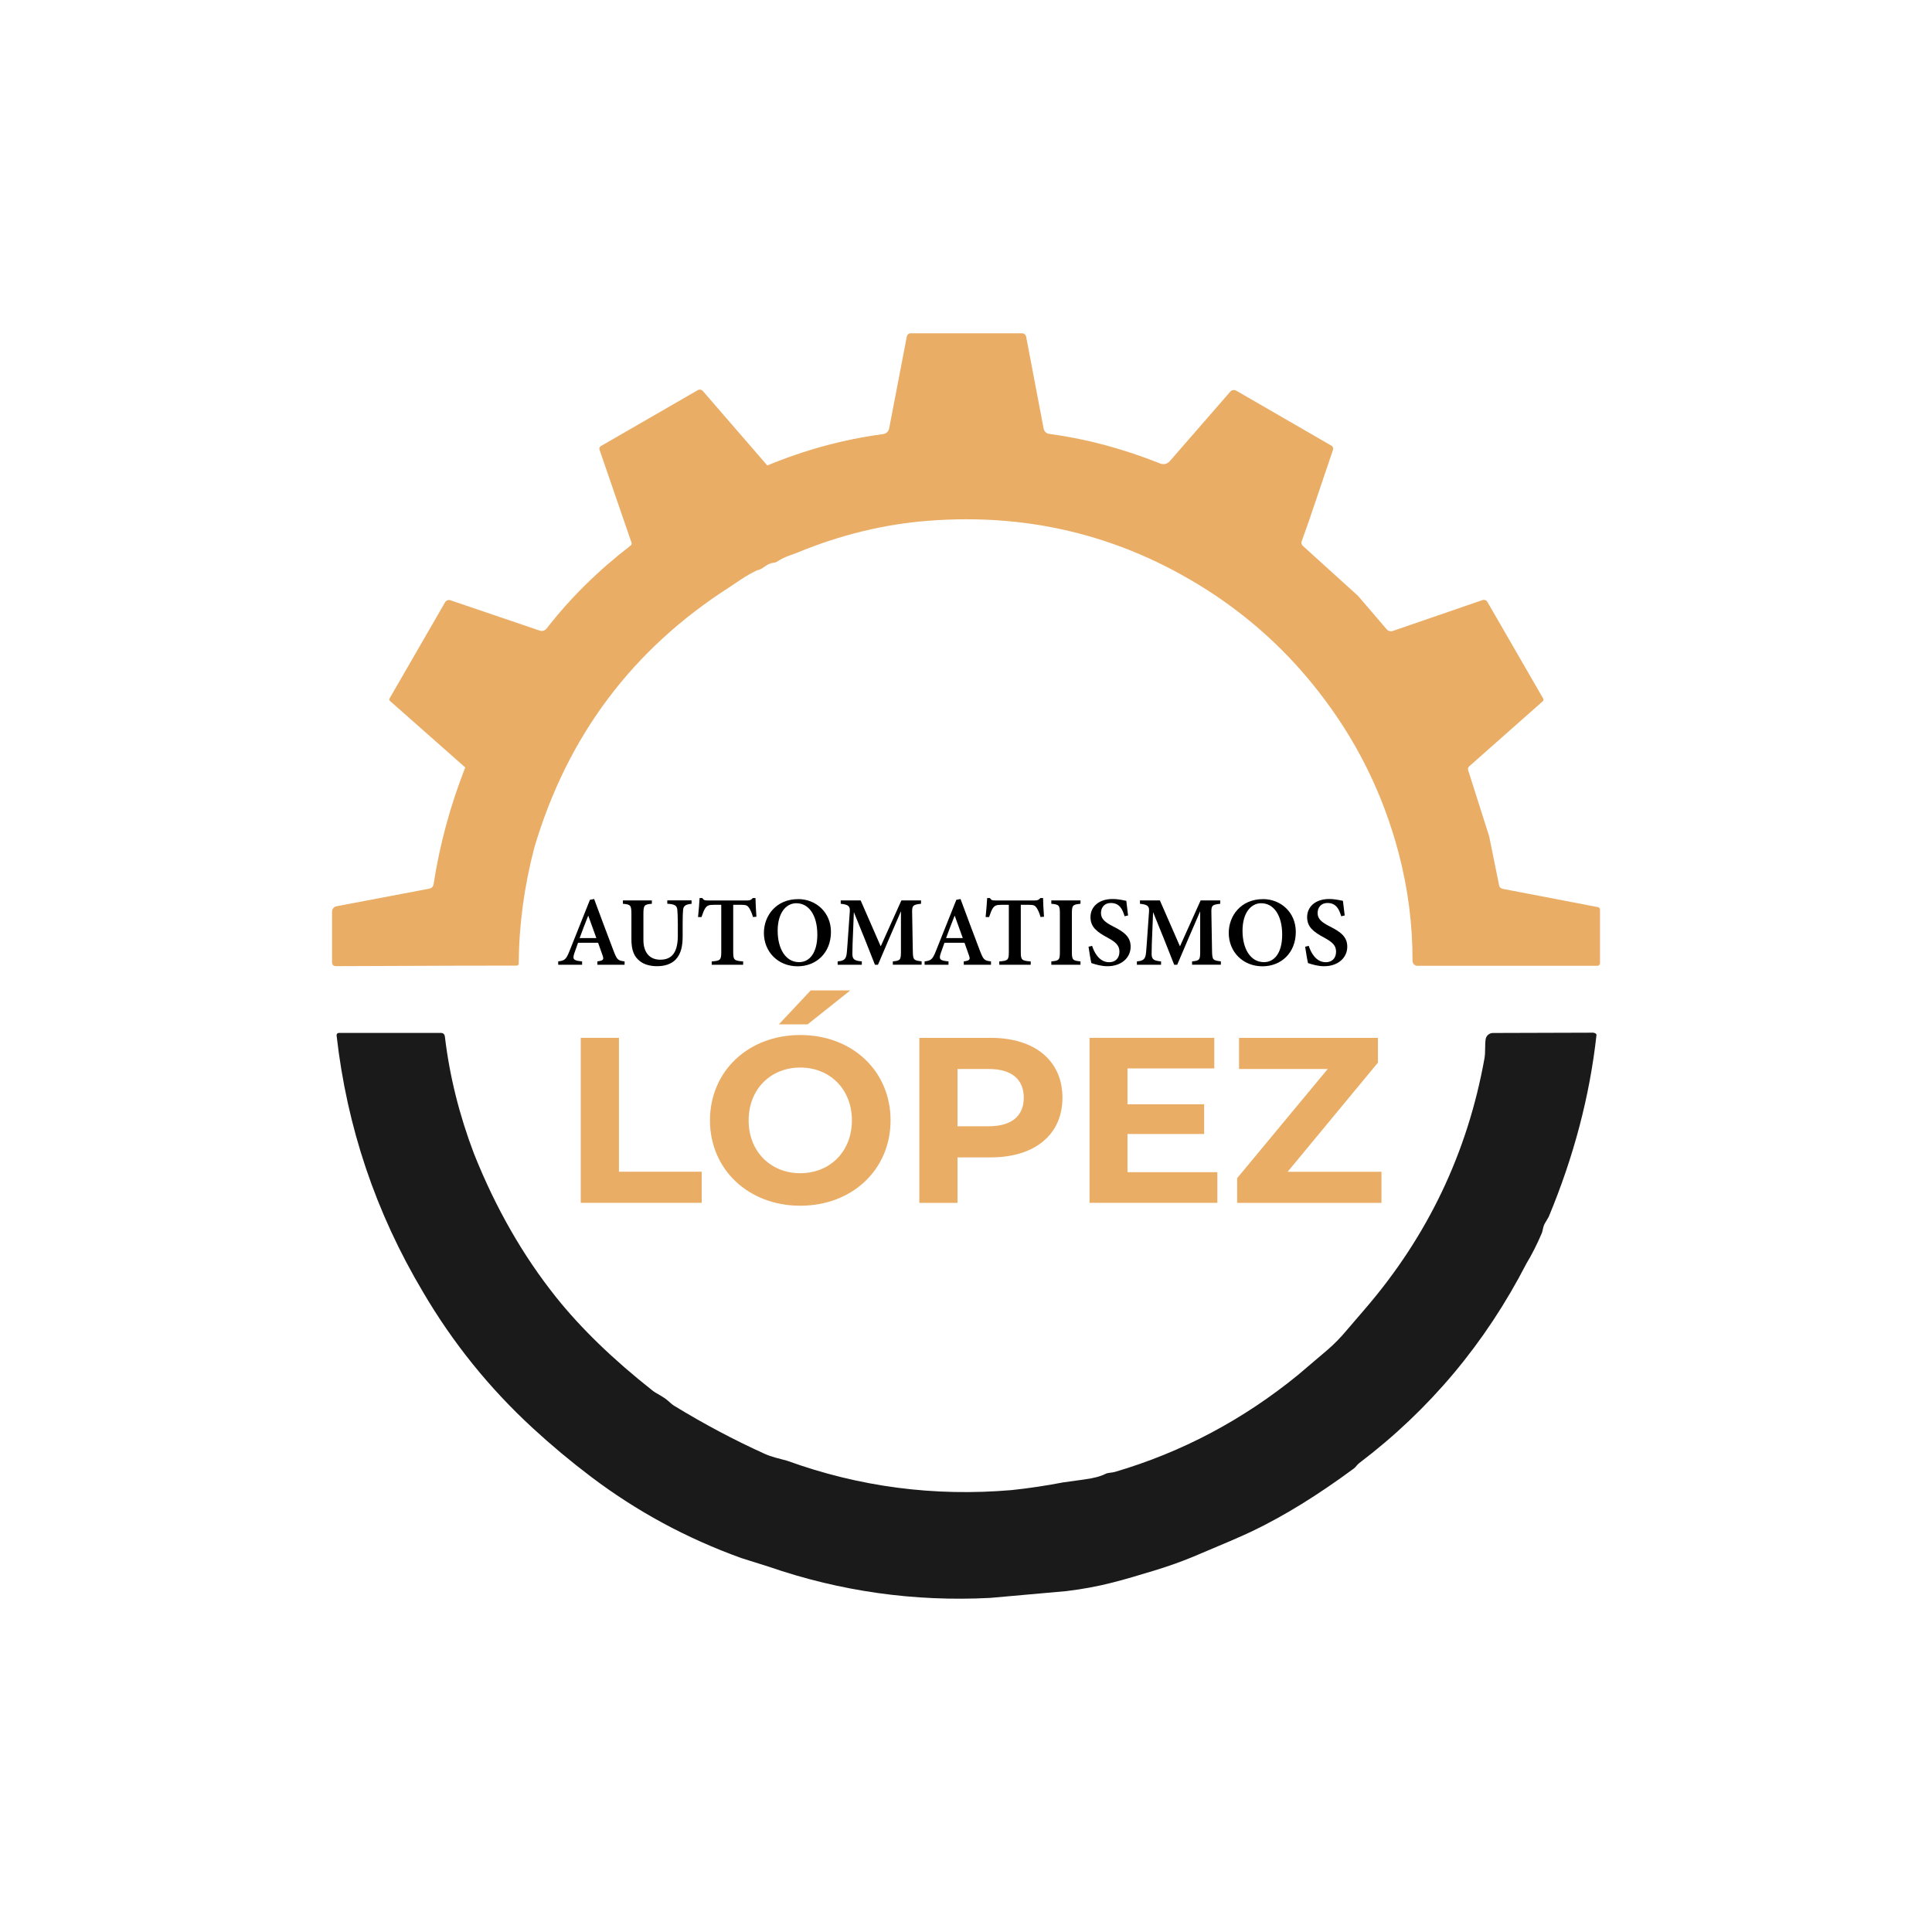 <svg xmlns="http://www.w3.org/2000/svg" id="uuid-5982cb24-a915-4aac-8421-cd9c24ba11ba" data-name="Capa 1" viewBox="0 0 512 512"><defs><style>      .uuid-9cf57402-2704-4588-9f97-24ba72e98c28 {        fill: #1a1a1a;      }      .uuid-eba862ab-a7b4-4c18-9cb8-88b40a564123 {        fill: #eaad66;      }    </style></defs><g><path d="M158.31,255.67v-.89c1.67-.23,1.74-.51,1.38-1.59-.29-.87-.75-2.1-1.19-3.35h-5.31c-.33.94-.71,1.95-1.01,2.85-.56,1.67-.02,1.88,2.08,2.09v.89h-6.33v-.89c1.65-.21,2.07-.43,2.97-2.69l5.44-13.63,1.11-.21c1.67,4.53,3.46,9.3,5.15,13.74.92,2.38,1.16,2.58,2.92,2.79v.89h-7.21ZM155.89,242.64c-.79,2.02-1.58,3.99-2.28,5.96h4.43l-2.15-5.96Z"></path><path d="M183.28,239.52c-1.67.14-2.17.61-2.26,1.65-.06.72-.11,1.69-.11,3.72v3.22c0,2.4-.35,4.6-1.85,6.18-1.22,1.27-3.05,1.76-4.89,1.76-1.66,0-3.35-.35-4.56-1.31-1.54-1.17-2.28-2.84-2.28-5.83v-6.65c0-2.39-.23-2.57-2.26-2.75v-.89h7.68v.89c-2.01.17-2.24.36-2.24,2.75v6.83c0,3.25,1.57,5.24,4.49,5.24,3.33,0,4.63-2.31,4.63-6.39v-3.07c0-2.02-.08-2.98-.13-3.74-.1-1.2-.78-1.52-2.66-1.63v-.89h6.43v.89Z"></path><path d="M199.54,243.02c-.27-1.08-.76-2.03-1.03-2.43-.45-.61-.68-.81-2.19-.81h-2.01v12.48c0,2.15.24,2.35,2.63,2.53v.89h-8.33v-.89c2.3-.17,2.53-.37,2.53-2.53v-12.48h-1.87c-1.46,0-1.88.21-2.36.89-.35.51-.66,1.34-1,2.36h-.92c.17-1.8.35-3.71.41-5.04h.72c.39.61.7.64,1.47.64h10.45c.72,0,1.03-.14,1.46-.64h.71c.02,1.15.12,3.31.25,4.95l-.92.08Z"></path><path d="M211.51,238.27c4.72,0,8.7,3.5,8.7,8.69,0,5.6-3.93,9.12-8.84,9.12-5.17,0-8.93-3.83-8.93-8.84,0-4.56,3.24-8.96,9.07-8.96ZM211.07,239.36c-2.77,0-4.98,2.57-4.98,7.3s2.08,8.32,5.68,8.32c2.73,0,4.83-2.39,4.83-7.28,0-5.3-2.35-8.33-5.53-8.33Z"></path><path d="M236.61,255.67v-.89c2.05-.21,2.16-.38,2.15-2.9v-10.39c-1.99,4.61-4.54,10.47-6.09,14.18h-.8c-1.42-3.61-3.67-9.31-5.59-13.95-.38,8.56-.39,10.34-.39,11.13.03,1.43.6,1.75,2.5,1.93v.89h-6.4v-.89c1.5-.14,2.17-.44,2.38-1.96.12-.92.2-2.22.83-11.19.09-1.3-.12-1.91-2.4-2.12v-.89h5.28l5.32,12.17,5.48-12.17h5.2v.89c-2.15.23-2.41.45-2.35,2.45l.17,9.91c.05,2.52.15,2.63,2.34,2.9v.89h-7.62Z"></path><path d="M255.41,255.67v-.89c1.67-.23,1.74-.51,1.38-1.59-.29-.87-.75-2.1-1.19-3.35h-5.31c-.33.94-.71,1.95-1.01,2.85-.56,1.67-.02,1.88,2.08,2.09v.89h-6.33v-.89c1.65-.21,2.07-.43,2.97-2.69l5.44-13.63,1.11-.21c1.67,4.53,3.46,9.3,5.15,13.74.92,2.38,1.16,2.58,2.92,2.79v.89h-7.21ZM253,242.64c-.79,2.02-1.58,3.99-2.28,5.96h4.43l-2.15-5.96Z"></path><path d="M275.75,243.02c-.27-1.08-.76-2.03-1.03-2.43-.45-.61-.68-.81-2.19-.81h-2.01v12.48c0,2.15.24,2.35,2.63,2.53v.89h-8.33v-.89c2.3-.17,2.53-.37,2.53-2.53v-12.48h-1.87c-1.46,0-1.88.21-2.36.89-.35.51-.66,1.34-1,2.36h-.92c.17-1.8.35-3.71.41-5.04h.72c.39.61.7.64,1.47.64h10.45c.72,0,1.03-.14,1.46-.64h.71c.02,1.15.12,3.31.25,4.95l-.92.08Z"></path><path d="M278.61,255.67v-.89c2.05-.2,2.27-.34,2.27-2.55v-10.14c0-2.22-.24-2.39-2.27-2.58v-.89h7.73v.89c-2.04.2-2.28.36-2.28,2.58v10.14c0,2.2.23,2.33,2.28,2.55v.89h-7.73Z"></path><path d="M298.03,242.84c-.5-1.7-1.23-3.54-3.66-3.54-1.7,0-2.6,1.22-2.6,2.65,0,1.57,1.03,2.45,3.3,3.6,2.92,1.47,4.56,2.78,4.56,5.34,0,2.97-2.51,5.17-6.13,5.17-1.64,0-3.09-.45-4.27-.83-.18-.65-.58-3.05-.76-4.34l.95-.23c.52,1.69,1.88,4.34,4.51,4.34,1.7,0,2.73-1.11,2.73-2.79s-.99-2.56-3.23-3.77c-2.74-1.48-4.44-2.77-4.44-5.4s2.08-4.79,5.84-4.79c1.69,0,3.08.39,3.65.48.11.96.26,2.21.47,3.88l-.93.21Z"></path><path d="M315.91,255.67v-.89c2.05-.21,2.16-.38,2.15-2.9v-10.39c-1.99,4.61-4.54,10.47-6.09,14.18h-.8c-1.42-3.61-3.67-9.31-5.59-13.95-.38,8.56-.39,10.34-.39,11.13.03,1.43.6,1.75,2.5,1.93v.89h-6.4v-.89c1.5-.14,2.17-.44,2.38-1.96.12-.92.2-2.22.83-11.19.09-1.3-.12-1.91-2.4-2.12v-.89h5.28l5.32,12.17,5.48-12.17h5.2v.89c-2.15.23-2.41.45-2.35,2.45l.17,9.91c.05,2.52.15,2.63,2.34,2.9v.89h-7.62Z"></path><path d="M334.7,238.27c4.72,0,8.7,3.5,8.7,8.69,0,5.6-3.93,9.12-8.84,9.12-5.17,0-8.93-3.83-8.93-8.84,0-4.56,3.24-8.96,9.07-8.96ZM334.26,239.36c-2.77,0-4.98,2.57-4.98,7.3s2.08,8.32,5.68,8.32c2.73,0,4.83-2.39,4.83-7.28,0-5.3-2.35-8.33-5.53-8.33Z"></path><path d="M355.44,242.84c-.5-1.7-1.23-3.54-3.66-3.54-1.7,0-2.6,1.22-2.6,2.65,0,1.57,1.03,2.45,3.3,3.6,2.92,1.47,4.56,2.78,4.56,5.34,0,2.97-2.51,5.17-6.13,5.17-1.64,0-3.09-.45-4.27-.83-.18-.65-.58-3.05-.76-4.34l.95-.23c.52,1.69,1.88,4.34,4.51,4.34,1.7,0,2.73-1.11,2.73-2.79s-.99-2.56-3.23-3.77c-2.74-1.48-4.44-2.77-4.44-5.4s2.08-4.79,5.84-4.79c1.69,0,3.08.39,3.65.48.11.96.26,2.21.47,3.88l-.93.21Z"></path></g><g><path class="uuid-eba862ab-a7b4-4c18-9cb8-88b40a564123" d="M153.91,275.03h10.12v35.49h21.93v8.25h-32.06v-43.74Z"></path><path class="uuid-eba862ab-a7b4-4c18-9cb8-88b40a564123" d="M188.15,296.91c0-13,10.12-22.62,23.93-22.62s23.93,9.56,23.93,22.62-10.19,22.62-23.93,22.62-23.93-9.62-23.93-22.62ZM225.76,296.91c0-8.31-5.87-14-13.68-14s-13.68,5.69-13.68,14,5.87,14,13.68,14,13.68-5.69,13.68-14ZM214.83,262.47h10.5l-11.31,9h-7.62l8.44-9Z"></path><path class="uuid-eba862ab-a7b4-4c18-9cb8-88b40a564123" d="M281.56,290.91c0,9.75-7.31,15.81-19,15.81h-8.81v12.06h-10.12v-43.74h18.93c11.69,0,19,6.06,19,15.87ZM271.31,290.91c0-4.81-3.12-7.62-9.31-7.62h-8.25v15.18h8.25c6.19,0,9.31-2.81,9.31-7.56Z"></path><path class="uuid-eba862ab-a7b4-4c18-9cb8-88b40a564123" d="M322.61,310.65v8.12h-33.87v-43.74h33.06v8.12h-23v9.5h20.31v7.87h-20.31v10.12h23.81Z"></path><path class="uuid-eba862ab-a7b4-4c18-9cb8-88b40a564123" d="M366.1,310.53v8.25h-38.24v-6.56l24-28.93h-23.5v-8.25h36.81v6.56l-23.93,28.93h24.87Z"></path></g><path class="uuid-eba862ab-a7b4-4c18-9cb8-88b40a564123" d="M423.44,240.39l-25.27-4.85c-.44-.09-.79-.43-.88-.87l-2.65-13.06-5.57-17.52c-.11-.35,0-.74.27-.99l19.47-17.23c.25-.23.3-.48.13-.78l-14.77-25.58c-.26-.45-.8-.65-1.29-.48l-23.78,8.18c-.57.2-1.21.03-1.61-.43l-7.61-8.88-14.63-13.25c-.34-.31-.45-.79-.29-1.21l1.92-5.39,6.38-18.84c.14-.43-.04-.89-.43-1.11l-25.22-14.57c-.53-.3-1.19-.18-1.58.27l-16.04,18.43c-.62.72-1.63.96-2.51.61-9.91-3.95-19.73-6.57-29.45-7.86-.74-.1-1.33-.66-1.46-1.39l-4.63-24.36c-.1-.53-.56-.91-1.09-.91h-29.49c-.51,0-.95.36-1.05.86l-4.68,24.36c-.15.79-.79,1.39-1.58,1.5-10.42,1.38-20.66,4.15-30.71,8.31l-17.08-19.73c-.34-.39-.9-.48-1.34-.23l-25.69,14.83c-.33.19-.48.59-.36.95l8.49,24.65c.1.27,0,.58-.23.75-8.64,6.65-16.05,13.97-22.25,21.97-.44.57-1.19.8-1.87.57l-23.66-8.04c-.53-.18-1.11.04-1.39.52l-14.71,25.48c-.15.27-.11.51.12.71l19.92,17.6c-3.98,10.16-6.78,20.47-8.38,30.92-.11.68-.5,1.08-1.18,1.21l-24.56,4.66c-.69.13-1.18.73-1.18,1.43v13.36c0,.72.36,1.08,1.08,1.08l32.42-.12,15.43-.02h0c.3,0,.54-.24.54-.54.09-10.34,1.47-20.6,4.15-30.77,8.74-29.53,25.98-52.53,51.73-69,.09-.06,1.09-.73,3.01-2.02,1.4-.93,2.83-1.74,4.29-2.44,1.63-.24,2.44-1.82,4.43-2,.36-.04.68-.16.97-.36,1.74-1.19,3.91-1.76,5.34-2.35,11.41-4.7,22.95-7.51,34.61-8.41,27.66-2.15,52.96,4.41,75.92,19.66,10.44,6.99,19.51,15.4,27.21,25.22,10.17,12.87,17.36,27.29,21.56,43.27,2.47,9.42,3.68,18.92,3.65,28.48,0,.72.59,1.31,1.31,1.31h47.69c.38,0,.69-.31.69-.69v-14.19c0-.34-.25-.64-.59-.71Z"></path><path class="uuid-9cf57402-2704-4588-9f97-24ba72e98c28" d="M422.21,273.67l-26.56.08c-.97,0-1.8.71-1.94,1.67-.24,1.56-.01,3.42-.32,5.12-4.49,24.92-15.01,47.01-31.58,66.26-2.93,3.41-4.56,5.29-4.86,5.66-1.67,2.01-3.4,3.78-5.21,5.32-5.1,4.34-7.68,6.54-7.76,6.6-14.61,11.91-30.77,20.47-48.48,25.68-.91.27-1.84.17-2.55.54-1.3.66-3.17,1.15-5.59,1.47-3.71.51-5.6.77-5.68.79-4.51.87-9.05,1.55-13.62,2.03-20.48,1.75-40.3-.84-59.46-7.78-2.04-.55-4.11-.99-6.02-1.86-8.13-3.69-16.09-7.92-23.89-12.69-.42-.25-.94-.68-1.58-1.27-1.22-1.14-3.17-1.98-4.1-2.71-10.49-8.27-19.03-16.53-25.64-24.81-8.78-11-16.03-23.66-21.74-37.98-3.91-10.27-6.49-20.62-7.73-31.07-.08-.66-.45-.99-1.11-.99h-26.98s-.05,0-.07,0c-.34.04-.58.34-.54.67,2.74,24.29,10.37,46.96,22.91,68.01,7.9,13.48,17.62,25.52,29.14,36.11,4.9,4.51,10.01,8.78,15.33,12.8,12.11,9.18,25.42,16.38,39.93,21.6l7.15,2.25c19.03,6.57,38.61,9.33,58.75,8.29l20.18-1.8c9.11-1.09,15.03-2.95,23.38-5.47,3.59-1.09,7.03-2.31,10.33-3.68,7.73-3.23,12.86-5.44,15.39-6.65,8.51-4.06,17.53-9.62,27.08-16.68.58-.42.85-1.01,1.43-1.44,18.68-14.16,33.45-31.79,44.32-52.9,1.42-2.33,2.76-4.98,4.03-7.94.35-.81.32-1.79.85-2.68.66-1.11.99-1.69,1.02-1.74,6.66-15.98,10.88-32.04,12.66-48.15.04-.33-.25-.55-.86-.67ZM116.45,343.3c.03.06.05.11.06.17,0,.04,0,.07,0,.1-.01-.09-.02-.19-.07-.28Z"></path></svg>